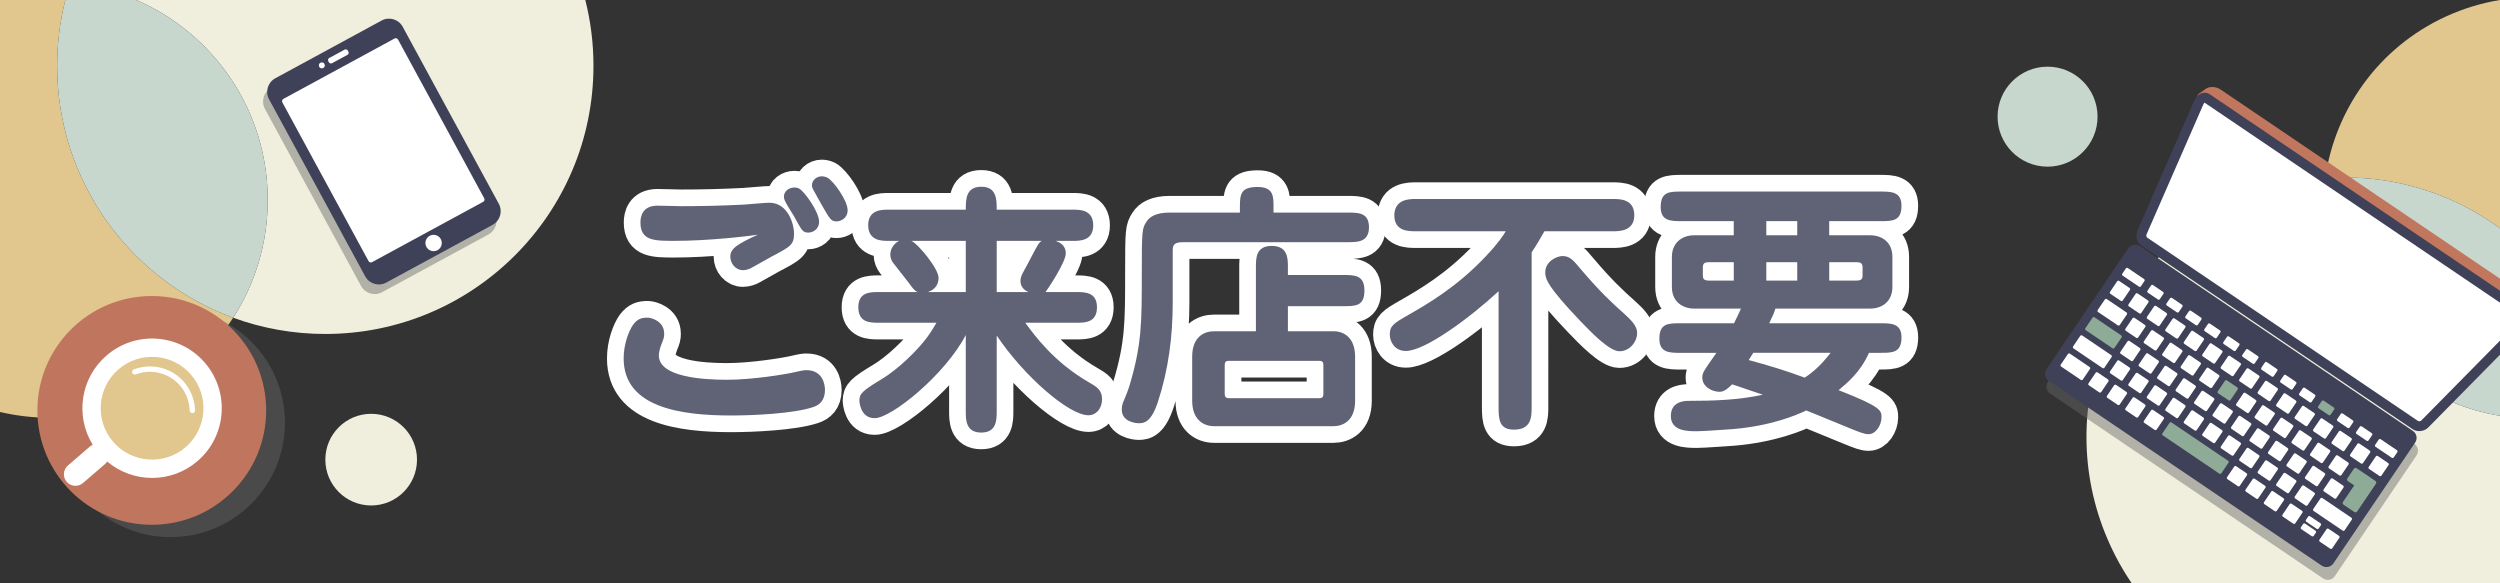 <?xml version="1.0" encoding="utf-8"?>
<!-- Generator: Adobe Illustrator 16.0.0, SVG Export Plug-In . SVG Version: 6.00 Build 0)  -->
<!DOCTYPE svg PUBLIC "-//W3C//DTD SVG 1.1//EN" "http://www.w3.org/Graphics/SVG/1.1/DTD/svg11.dtd">
<svg version="1.1" id="レイヤー_1" xmlns="http://www.w3.org/2000/svg" xmlns:xlink="http://www.w3.org/1999/xlink" x="0px"
	 y="0px" width="300px" height="70px" viewBox="0 0 300 70" enable-background="new 0 0 300 70" xml:space="preserve">
<rect x="0" y="0" width="300" height="70" fill="#333333" stroke="none"/>
<g>
	<path fill="#F0EEDC" d="M32.127,23.998c0,5.205-1.521,10.055-4.145,14.128c3.446,1.261,7.169,1.95,11.055,1.95
		c17.771,0,32.179-14.407,32.179-32.178c0-2.726-0.341-5.372-0.979-7.898H16.348C25.63,4.008,32.127,13.243,32.127,23.998z"/>
	<path fill="#E1C68E" d="M27.982,38.126C15.656,33.617,6.858,21.785,6.858,7.898C6.858,5.172,7.201,2.527,7.84,0H0v49.437
		c1.925,0.453,3.933,0.692,5.996,0.692C15.223,50.129,23.332,45.347,27.982,38.126z"/>
	<path fill="#C8D7CD" d="M27.982,38.126c2.623-4.074,4.145-8.923,4.145-14.128c0-10.755-6.497-19.99-15.779-23.998H7.84
		C7.201,2.527,6.858,5.172,6.858,7.898C6.858,21.785,15.656,33.617,27.982,38.126z"/>
</g>
<g>
	<path fill="#F0EEDC" d="M281.081,35.491c-2.1-4.575-2.718-9.452-2.056-14.091c-3.538,0.282-7.089,1.179-10.502,2.746
		c-15.621,7.168-22.473,25.643-15.303,41.263c0.877,1.915,1.927,3.696,3.119,5.337H300V49.894
		C291.977,48.585,284.728,43.436,281.081,35.491z"/>
	<path fill="#E1C68E" d="M279.025,21.4c7.516-0.599,14.979,1.575,20.975,5.997V0c-2.192,0.356-4.375,1.01-6.492,1.981
		C285.399,5.703,280.201,13.178,279.025,21.4z"/>
	<path fill="#C8D7CD" d="M279.025,21.4c-0.662,4.639-0.044,9.516,2.056,14.091c3.646,7.945,10.896,13.094,18.919,14.403V27.396
		C294.005,22.975,286.541,20.801,279.025,21.4z"/>
</g>
<g>
	<g>
		<path fill="none" stroke="#FFFFFF" stroke-width="4" stroke-linecap="round" stroke-linejoin="round" stroke-miterlimit="10" d="
			M79.701,40.038c0,0.416-0.031,0.544-0.319,1.248c-0.256,0.64-0.32,1.151-0.32,1.376c0,2.56,5.184,2.911,8.159,2.911
			c3.008,0,7.008-0.64,8.224-0.928c0.96-0.224,1.12-0.224,1.344-0.224c1.92,0,2.208,1.696,2.208,2.368
			c0,1.247-0.64,1.823-1.472,2.079c-2.304,0.769-7.199,0.992-9.76,0.992c-6.016,0-12.927-0.928-12.927-6.848
			c0-1.695,0.607-3.296,1.151-4.063c0.545-0.704,0.992-0.832,1.761-0.832C78.038,38.118,79.701,38.47,79.701,40.038z M80.949,28.903
			c-2.432,0-4.096,0-4.096-2.208c0-0.704,0.225-2.016,2.048-2.016c0.576,0,2.4,0.063,2.88,0.063c2.464,0,5.088-0.063,7.52-0.192
			c0.479-0.031,2.592-0.224,3.008-0.224c2.304,0,2.976,2.688,2.976,3.647c0,1.408-0.384,1.601-2.752,2.849
			c-0.384,0.224-2.048,1.151-2.399,1.344c-0.16,0.096-0.576,0.256-0.992,0.256c-0.864,0-1.504-0.8-1.504-1.632
			c0-0.992,0.928-1.536,3.296-2.624C89.652,28.359,85.013,28.903,80.949,28.903z M98.292,26.598c0,0.96-0.8,1.312-1.279,1.312
			c-0.673,0-0.769-0.192-1.761-2.016c-0.191-0.288-0.991-1.568-1.088-1.856c-0.031-0.096-0.096-0.256-0.096-0.416
			c0-0.735,0.672-1.12,1.248-1.12c0.128,0,0.352,0,0.576,0.129C96.5,22.918,98.292,25.415,98.292,26.598z M101.716,25.223
			c0,1.023-0.896,1.344-1.312,1.344c-0.672,0-0.8-0.225-1.856-2.08c-0.991-1.76-1.12-1.952-1.12-2.24
			c0-0.575,0.513-1.088,1.185-1.088c0.224,0,0.479,0.064,0.672,0.16C100.02,21.703,101.716,24.071,101.716,25.223z"/>
		<path fill="none" stroke="#FFFFFF" stroke-width="4" stroke-linecap="round" stroke-linejoin="round" stroke-miterlimit="10" d="
			M119.604,49.349c0,1.023,0,2.56-1.855,2.56c-1.856,0-1.856-1.536-1.856-2.56v-9.151c-2.432,4.703-8.896,9.983-10.943,9.983
			c-1.728,0-1.823-2.017-1.823-2.08c0-0.832,0.256-1.152,2.752-2.656c1.76-1.056,4.159-3.295,5.439-5.056
			c0.479-0.672,0.863-1.312,1.056-1.663h-6.976c-0.96,0-2.399,0-2.399-1.856c0-1.823,1.439-1.823,2.399-1.823h4.704
			c-0.353-0.16-0.544-0.416-1.057-1.12c-0.288-0.384-1.6-2.016-1.855-2.368c-0.192-0.256-0.353-0.576-0.353-0.992
			c0-0.703,0.416-1.344,1.057-1.663h-1.312c-0.768,0-2.399,0-2.399-1.889c0-1.855,1.632-1.855,2.399-1.855h9.312
			c0-1.216,0-2.752,1.856-2.752c1.855,0,1.855,1.536,1.855,2.752h9.184c0.8,0,2.399,0,2.399,1.888c0,1.856-1.632,1.856-2.399,1.856
			h-2.112c0.416,0.159,1.216,0.479,1.216,1.504c0,1.088-2.271,4.447-2.432,4.64h3.744c0.96,0,2.432,0,2.432,1.823
			c0,1.856-1.472,1.856-2.432,1.856h-6.176c1.12,1.535,3.456,4.735,7.615,7.135c0.992,0.576,1.6,0.929,1.6,2.048
			c0,1.088-0.672,1.92-1.632,1.92c-2.367,0-7.807-4.768-11.007-9.567V49.349z M115.893,28.903h-6.527
			c0.8,0.352,3.264,3.327,3.264,4.447c0,0.896-0.544,1.439-1.28,1.696h4.544V28.903z M123.412,35.046
			c-0.224-0.097-0.96-0.448-0.96-1.345c0-0.256,0.096-0.607,0.288-0.96c0.128-0.256,0.8-1.439,0.928-1.728
			c0.896-1.728,1.024-1.92,1.344-2.111h-5.407v6.144H123.412z"/>
		<path fill="none" stroke="#FFFFFF" stroke-width="4" stroke-linecap="round" stroke-linejoin="round" stroke-miterlimit="10" d="
			M148.789,25.51v-0.703c0-1.601,0.159-2.368,2.144-2.368c1.888,0,1.888,1.151,1.888,2.368v0.703h8.896c1.28,0,2.56,0,2.56,1.761
			c0,1.791-1.376,1.791-2.56,1.791h-19.774c-1.152,0-1.216,0.448-1.216,1.024v6.239c0,4.032-0.513,8.031-1.76,11.839
			c-0.801,2.496-1.664,2.624-2.305,2.624c-0.416,0-2.048-0.191-2.048-1.632c0-0.256,0.032-0.512,0.128-0.8
			c0.064-0.16,0.608-1.439,0.769-1.983c1.504-5.024,1.504-7.552,1.504-13.632c0-5.087,0.032-5.312,0.544-6.111
			c0.384-0.64,1.216-1.12,2.783-1.12H148.789z M161.172,32.999c1.376,0,2.56,0,2.56,1.855c0,1.888-1.056,1.888-2.56,1.888h-6.624
			v3.008h5.472c1.28,0,2.592,0.8,2.592,3.04v5.312c0,2.368-1.439,3.04-2.592,3.04h-14.335c-1.344,0-2.623-0.864-2.623-3.04V42.79
			c0-2.368,1.439-3.04,2.623-3.04h5.024v-7.68c0-1.088,0-2.56,1.888-2.56c1.951,0,1.951,1.504,1.951,2.56v0.929H161.172z
			 M147.477,43.301c-0.256,0-0.512,0.032-0.512,0.512v3.456c0,0.448,0.256,0.512,0.512,0.512h10.815
			c0.256,0,0.512-0.031,0.512-0.512v-3.456c0-0.479-0.256-0.512-0.512-0.512H147.477z"/>
		<path fill="none" stroke="#FFFFFF" stroke-width="4" stroke-linecap="round" stroke-linejoin="round" stroke-miterlimit="10" d="
			M183.797,48.869c0,1.088,0,2.688-2.112,2.688c-1.76,0-1.855-1.185-1.855-2.688V34.95c-3.393,3.136-8.8,7.168-11.136,7.168
			c-1.344,0-1.92-1.152-1.92-1.952c0-1.023,0.353-1.312,2.272-2.399c2.176-1.248,5.759-3.296,9.247-7.008
			c1.439-1.504,2.111-2.527,2.399-3.008h-10.814c-0.864,0-2.561,0-2.561-1.92c0.032-1.952,1.824-1.952,2.561-1.952h23.678
			c0.832,0,2.56,0,2.56,1.952c0,1.92-1.823,1.92-2.56,1.92h-8.224c-0.479,0.864-1.056,1.824-1.535,2.528V48.869z M194.323,42.15
			c-1.184,0-3.359-2.24-4.703-3.648c-3.936-4.127-4.191-5.056-4.191-5.791c0-1.44,1.504-1.984,2.048-1.984
			c0.896,0,1.279,0.448,2.239,1.601c2.176,2.56,3.648,3.967,5.248,5.375c0.992,0.896,1.376,1.44,1.472,2.016
			C196.596,40.742,195.731,42.15,194.323,42.15z"/>
		<path fill="none" stroke="#FFFFFF" stroke-width="4" stroke-linecap="round" stroke-linejoin="round" stroke-miterlimit="10" d="
			M225.62,38.79c1.312,0,2.56,0,2.56,1.696c0,1.855-1.088,1.855-2.56,1.855h-1.345c-1.023,2.336-2.688,3.68-3.647,4.479
			c5.151,2.017,5.151,2.433,5.151,3.264c0,0.96-0.703,2.017-1.535,2.017c-0.513,0-0.992-0.192-2.336-0.736
			c-0.8-0.32-4.416-1.824-5.151-2.111c-1.152,0.544-4.192,1.855-8.832,2.239c-0.544,0.032-3.487,0.256-4.319,0.256
			c-1.056,0-3.104,0-3.104-1.823c0-1.601,1.344-1.824,2.111-1.824c3.008,0,6.016-0.096,8.928-0.736
			c-0.288-0.096-3.616-1.216-3.68-1.247c-0.544,0.544-0.992,0.896-1.504,0.896c-0.96,0-2.08-0.64-2.08-1.696
			c0-0.575,0.16-0.8,1.696-2.976h-4.288c-1.312,0-2.56,0-2.56-1.695c0-1.856,1.056-1.856,2.56-1.856h6.399
			c0.544-1.12,0.608-1.248,0.832-1.76h-5.6c-1.408,0-2.688-0.832-2.688-2.592v-3.615c0-1.633,1.151-2.592,2.688-2.592h4.735v-1.696
			h-6.207c-1.344,0-2.56,0-2.56-1.696c0-1.855,1.056-1.855,2.56-1.855h23.774c1.312,0,2.56,0,2.56,1.696
			c0,1.855-1.056,1.855-2.56,1.855h-6.112v1.696h4.896c1.439,0,2.688,0.831,2.688,2.592v3.615c0,1.632-1.12,2.592-2.688,2.592
			h-11.359c-0.128,0.448-0.225,0.704-0.736,1.76H225.62z M208.053,31.462h-2.943c-0.512,0-0.769,0.096-0.769,0.64v0.928
			c0,0.416,0.097,0.641,0.769,0.641h2.943V31.462z M210.389,42.341c-0.128,0.225-0.448,0.704-0.544,0.864
			c2.336,0.64,4.191,1.184,6.72,2.111c0.448-0.288,1.696-1.119,3.104-2.976H210.389z M211.957,28.231h3.712v-1.696h-3.712V28.231z
			 M211.957,33.67h3.712v-2.208h-3.712V33.67z M219.508,33.67h3.232c0.672,0,0.768-0.225,0.768-0.641v-0.928
			c0-0.544-0.256-0.64-0.768-0.64h-3.232V33.67z"/>
	</g>
	<g>
		<path fill="#606275" d="M79.701,40.038c0,0.416-0.031,0.544-0.319,1.248c-0.256,0.64-0.32,1.151-0.32,1.376
			c0,2.56,5.184,2.911,8.159,2.911c3.008,0,7.008-0.64,8.224-0.928c0.96-0.224,1.12-0.224,1.344-0.224
			c1.92,0,2.208,1.696,2.208,2.368c0,1.247-0.64,1.823-1.472,2.079c-2.304,0.769-7.199,0.992-9.76,0.992
			c-6.016,0-12.927-0.928-12.927-6.848c0-1.695,0.607-3.296,1.151-4.063c0.545-0.704,0.992-0.832,1.761-0.832
			C78.038,38.118,79.701,38.47,79.701,40.038z M80.949,28.903c-2.432,0-4.096,0-4.096-2.208c0-0.704,0.225-2.016,2.048-2.016
			c0.576,0,2.4,0.063,2.88,0.063c2.464,0,5.088-0.063,7.52-0.192c0.479-0.031,2.592-0.224,3.008-0.224
			c2.304,0,2.976,2.688,2.976,3.647c0,1.408-0.384,1.601-2.752,2.849c-0.384,0.224-2.048,1.151-2.399,1.344
			c-0.16,0.096-0.576,0.256-0.992,0.256c-0.864,0-1.504-0.8-1.504-1.632c0-0.992,0.928-1.536,3.296-2.624
			C89.652,28.359,85.013,28.903,80.949,28.903z M98.292,26.598c0,0.96-0.8,1.312-1.279,1.312c-0.673,0-0.769-0.192-1.761-2.016
			c-0.191-0.288-0.991-1.568-1.088-1.856c-0.031-0.096-0.096-0.256-0.096-0.416c0-0.735,0.672-1.12,1.248-1.12
			c0.128,0,0.352,0,0.576,0.129C96.5,22.918,98.292,25.415,98.292,26.598z M101.716,25.223c0,1.023-0.896,1.344-1.312,1.344
			c-0.672,0-0.8-0.225-1.856-2.08c-0.991-1.76-1.12-1.952-1.12-2.24c0-0.575,0.513-1.088,1.185-1.088
			c0.224,0,0.479,0.064,0.672,0.16C100.02,21.703,101.716,24.071,101.716,25.223z"/>
		<path fill="#606275" d="M119.604,49.349c0,1.023,0,2.56-1.855,2.56c-1.856,0-1.856-1.536-1.856-2.56v-9.151
			c-2.432,4.703-8.896,9.983-10.943,9.983c-1.728,0-1.823-2.017-1.823-2.08c0-0.832,0.256-1.152,2.752-2.656
			c1.76-1.056,4.159-3.295,5.439-5.056c0.479-0.672,0.863-1.312,1.056-1.663h-6.976c-0.96,0-2.399,0-2.399-1.856
			c0-1.823,1.439-1.823,2.399-1.823h4.704c-0.353-0.16-0.544-0.416-1.057-1.12c-0.288-0.384-1.6-2.016-1.855-2.368
			c-0.192-0.256-0.353-0.576-0.353-0.992c0-0.703,0.416-1.344,1.057-1.663h-1.312c-0.768,0-2.399,0-2.399-1.889
			c0-1.855,1.632-1.855,2.399-1.855h9.312c0-1.216,0-2.752,1.856-2.752c1.855,0,1.855,1.536,1.855,2.752h9.184
			c0.8,0,2.399,0,2.399,1.888c0,1.856-1.632,1.856-2.399,1.856h-2.112c0.416,0.159,1.216,0.479,1.216,1.504
			c0,1.088-2.271,4.447-2.432,4.64h3.744c0.96,0,2.432,0,2.432,1.823c0,1.856-1.472,1.856-2.432,1.856h-6.176
			c1.12,1.535,3.456,4.735,7.615,7.135c0.992,0.576,1.6,0.929,1.6,2.048c0,1.088-0.672,1.92-1.632,1.92
			c-2.367,0-7.807-4.768-11.007-9.567V49.349z M115.893,28.903h-6.527c0.8,0.352,3.264,3.327,3.264,4.447
			c0,0.896-0.544,1.439-1.28,1.696h4.544V28.903z M123.412,35.046c-0.224-0.097-0.96-0.448-0.96-1.345
			c0-0.256,0.096-0.607,0.288-0.96c0.128-0.256,0.8-1.439,0.928-1.728c0.896-1.728,1.024-1.92,1.344-2.111h-5.407v6.144H123.412z"/>
		<path fill="#606275" d="M148.789,25.51v-0.703c0-1.601,0.159-2.368,2.144-2.368c1.888,0,1.888,1.151,1.888,2.368v0.703h8.896
			c1.28,0,2.56,0,2.56,1.761c0,1.791-1.376,1.791-2.56,1.791h-19.774c-1.152,0-1.216,0.448-1.216,1.024v6.239
			c0,4.032-0.513,8.031-1.76,11.839c-0.801,2.496-1.664,2.624-2.305,2.624c-0.416,0-2.048-0.191-2.048-1.632
			c0-0.256,0.032-0.512,0.128-0.8c0.064-0.16,0.608-1.439,0.769-1.983c1.504-5.024,1.504-7.552,1.504-13.632
			c0-5.087,0.032-5.312,0.544-6.111c0.384-0.64,1.216-1.12,2.783-1.12H148.789z M161.172,32.999c1.376,0,2.56,0,2.56,1.855
			c0,1.888-1.056,1.888-2.56,1.888h-6.624v3.008h5.472c1.28,0,2.592,0.8,2.592,3.04v5.312c0,2.368-1.439,3.04-2.592,3.04h-14.335
			c-1.344,0-2.623-0.864-2.623-3.04V42.79c0-2.368,1.439-3.04,2.623-3.04h5.024v-7.68c0-1.088,0-2.56,1.888-2.56
			c1.951,0,1.951,1.504,1.951,2.56v0.929H161.172z M147.477,43.301c-0.256,0-0.512,0.032-0.512,0.512v3.456
			c0,0.448,0.256,0.512,0.512,0.512h10.815c0.256,0,0.512-0.031,0.512-0.512v-3.456c0-0.479-0.256-0.512-0.512-0.512H147.477z"/>
		<path fill="#606275" d="M183.797,48.869c0,1.088,0,2.688-2.112,2.688c-1.76,0-1.855-1.185-1.855-2.688V34.95
			c-3.393,3.136-8.8,7.168-11.136,7.168c-1.344,0-1.92-1.152-1.92-1.952c0-1.023,0.353-1.312,2.272-2.399
			c2.176-1.248,5.759-3.296,9.247-7.008c1.439-1.504,2.111-2.527,2.399-3.008h-10.814c-0.864,0-2.561,0-2.561-1.92
			c0.032-1.952,1.824-1.952,2.561-1.952h23.678c0.832,0,2.56,0,2.56,1.952c0,1.92-1.823,1.92-2.56,1.92h-8.224
			c-0.479,0.864-1.056,1.824-1.535,2.528V48.869z M194.323,42.15c-1.184,0-3.359-2.24-4.703-3.648
			c-3.936-4.127-4.191-5.056-4.191-5.791c0-1.44,1.504-1.984,2.048-1.984c0.896,0,1.279,0.448,2.239,1.601
			c2.176,2.56,3.648,3.967,5.248,5.375c0.992,0.896,1.376,1.44,1.472,2.016C196.596,40.742,195.731,42.15,194.323,42.15z"/>
		<path fill="#606275" d="M225.62,38.79c1.312,0,2.56,0,2.56,1.696c0,1.855-1.088,1.855-2.56,1.855h-1.345
			c-1.023,2.336-2.688,3.68-3.647,4.479c5.151,2.017,5.151,2.433,5.151,3.264c0,0.96-0.703,2.017-1.535,2.017
			c-0.513,0-0.992-0.192-2.336-0.736c-0.8-0.32-4.416-1.824-5.151-2.111c-1.152,0.544-4.192,1.855-8.832,2.239
			c-0.544,0.032-3.487,0.256-4.319,0.256c-1.056,0-3.104,0-3.104-1.823c0-1.601,1.344-1.824,2.111-1.824
			c3.008,0,6.016-0.096,8.928-0.736c-0.288-0.096-3.616-1.216-3.68-1.247c-0.544,0.544-0.992,0.896-1.504,0.896
			c-0.96,0-2.08-0.64-2.08-1.696c0-0.575,0.16-0.8,1.696-2.976h-4.288c-1.312,0-2.56,0-2.56-1.695c0-1.856,1.056-1.856,2.56-1.856
			h6.399c0.544-1.12,0.608-1.248,0.832-1.76h-5.6c-1.408,0-2.688-0.832-2.688-2.592v-3.615c0-1.633,1.151-2.592,2.688-2.592h4.735
			v-1.696h-6.207c-1.344,0-2.56,0-2.56-1.696c0-1.855,1.056-1.855,2.56-1.855h23.774c1.312,0,2.56,0,2.56,1.696
			c0,1.855-1.056,1.855-2.56,1.855h-6.112v1.696h4.896c1.439,0,2.688,0.831,2.688,2.592v3.615c0,1.632-1.12,2.592-2.688,2.592
			h-11.359c-0.128,0.448-0.225,0.704-0.736,1.76H225.62z M208.053,31.462h-2.943c-0.512,0-0.769,0.096-0.769,0.64v0.928
			c0,0.416,0.097,0.641,0.769,0.641h2.943V31.462z M210.389,42.341c-0.128,0.225-0.448,0.704-0.544,0.864
			c2.336,0.64,4.191,1.184,6.72,2.111c0.448-0.288,1.696-1.119,3.104-2.976H210.389z M211.957,28.231h3.712v-1.696h-3.712V28.231z
			 M211.957,33.67h3.712v-2.208h-3.712V33.67z M219.508,33.67h3.232c0.672,0,0.768-0.225,0.768-0.641v-0.928
			c0-0.544-0.256-0.64-0.768-0.64h-3.232V33.67z"/>
	</g>
</g>
<g>
	<path opacity="0.45" fill="#666666" d="M58.616,28.133l-12.766,6.931c-0.898,0.489-2.034,0.152-2.522-0.747L31.79,13.067
		c-0.488-0.899-0.152-2.035,0.747-2.522l12.765-6.932c0.899-0.488,2.034-0.151,2.522,0.747l11.539,21.25
		C59.852,26.51,59.515,27.644,58.616,28.133z"/>
	<g>
		<path fill="#3F4158" d="M59.113,26.981l-12.765,6.931c-0.899,0.489-2.034,0.152-2.522-0.747l-11.539-21.25
			c-0.488-0.899-0.151-2.034,0.747-2.522L45.8,2.461c0.898-0.488,2.034-0.152,2.522,0.747l11.538,21.25
			C60.349,25.358,60.013,26.493,59.113,26.981z"/>
		<path fill="#FFFFFF" d="M44.226,31.334L33.883,12.287c-0.081-0.15-0.025-0.34,0.124-0.421l13.338-7.242
			c0.149-0.082,0.339-0.026,0.42,0.125l10.342,19.048c0.082,0.15,0.026,0.339-0.124,0.42l-13.337,7.241
			C44.495,31.54,44.307,31.484,44.226,31.334z"/>
		<g>
			<circle fill="#FFFFFF" cx="38.621" cy="7.845" r="0.355"/>
			<path fill="#FFFFFF" d="M41.696,6.58l-1.85,1.004c-0.135,0.073-0.305,0.022-0.378-0.112l-0.073-0.134
				c-0.073-0.135-0.022-0.305,0.112-0.378l1.85-1.004c0.135-0.073,0.305-0.023,0.378,0.112l0.073,0.134
				C41.881,6.337,41.831,6.506,41.696,6.58z"/>
		</g>
		<circle fill="#FFFFFF" cx="52.032" cy="29.16" r="0.982"/>
	</g>
</g>
<g>
	<g>
		<path opacity="0.45" fill="#666666" d="M278.774,69.414l-32.76-22.178c-0.458-0.31-0.58-0.938-0.27-1.396l9.815-14.5
			c0.311-0.458,0.938-0.579,1.396-0.269l32.761,22.178c0.458,0.31,0.579,0.939,0.27,1.396l-9.815,14.5
			C279.861,69.603,279.232,69.724,278.774,69.414z"/>
		<g>
			<path fill="#C1765E" d="M303.421,35.757L266.453,10.73c-0.523-0.353-1.31-0.389-1.757-0.075l-0.833,0.587
				c-0.235,0.165-0.205,0.448,0.066,0.633l39.366,26.649c0.271,0.184,0.546,0.106,0.612-0.173l0.234-0.992
				C304.269,36.828,303.942,36.111,303.421,35.757z"/>
			<path fill="#3F4158" d="M289.517,51.505L256.996,29.49c-0.551-0.373-0.777-1.186-0.503-1.815l6.829-15.627
				c0.366-0.838,1.198-1.175,1.845-0.738l38.194,25.857c0.646,0.438,0.643,1.335,0,1.987l-11.973,12.145
				C290.906,51.787,290.066,51.877,289.517,51.505z"/>
			<path fill="#3F4158" d="M278.608,67.876l-32.761-22.178c-0.458-0.31-0.58-0.938-0.268-1.396l9.814-14.5
				c0.311-0.458,0.939-0.579,1.396-0.269l32.761,22.179c0.459,0.31,0.579,0.938,0.269,1.396l-9.814,14.5
				C279.695,68.065,279.066,68.187,278.608,67.876z"/>
			<g>
				<g>
					<path fill="#FFFFFF" d="M256.675,34.398l-1.952-1.322c-0.076-0.051-0.097-0.156-0.045-0.233l0.428-0.633
						c0.053-0.076,0.157-0.097,0.233-0.044l1.952,1.321c0.076,0.052,0.097,0.156,0.045,0.233l-0.429,0.633
						C256.856,34.43,256.752,34.45,256.675,34.398z"/>
					<path fill="#FFFFFF" d="M287.016,54.938l-1.953-1.322c-0.076-0.052-0.097-0.156-0.045-0.233l0.428-0.633
						c0.052-0.077,0.158-0.097,0.233-0.045l1.952,1.321c0.077,0.052,0.097,0.157,0.045,0.233l-0.428,0.632
						C287.196,54.969,287.092,54.989,287.016,54.938z"/>
					<path fill="#FFFFFF" d="M258.951,35.939l-1.209-0.819c-0.076-0.052-0.096-0.156-0.045-0.233l0.429-0.633
						c0.052-0.076,0.157-0.097,0.233-0.044l1.209,0.818c0.076,0.052,0.097,0.156,0.045,0.233l-0.43,0.633
						C259.133,35.971,259.028,35.991,258.951,35.939z"/>
					<path fill="#FFFFFF" d="M261.229,37.481l-1.209-0.819c-0.076-0.052-0.096-0.156-0.045-0.233l0.429-0.633
						c0.051-0.076,0.156-0.096,0.232-0.044l1.209,0.818c0.076,0.052,0.097,0.156,0.045,0.233l-0.429,0.633
						C261.409,37.512,261.305,37.532,261.229,37.481z"/>
					<path fill="#FFFFFF" d="M263.505,39.022l-1.209-0.819c-0.076-0.052-0.097-0.157-0.045-0.233l0.429-0.633
						c0.052-0.076,0.156-0.097,0.232-0.044l1.209,0.818c0.076,0.052,0.097,0.157,0.045,0.233l-0.428,0.633
						C263.687,39.053,263.582,39.073,263.505,39.022z"/>
					<path fill="#FFFFFF" d="M265.781,40.563l-1.209-0.819c-0.076-0.052-0.096-0.156-0.045-0.233l0.429-0.633
						c0.052-0.076,0.157-0.096,0.233-0.044l1.209,0.818c0.076,0.052,0.096,0.157,0.045,0.233l-0.429,0.633
						C265.963,40.595,265.858,40.615,265.781,40.563z"/>
					<path fill="#FFFFFF" d="M268.059,42.104l-1.209-0.818c-0.076-0.052-0.098-0.156-0.045-0.233l0.429-0.634
						c0.052-0.076,0.156-0.096,0.232-0.044l1.209,0.818c0.076,0.051,0.097,0.157,0.045,0.233l-0.429,0.633
						C268.239,42.136,268.135,42.156,268.059,42.104z"/>
					<path fill="#FFFFFF" d="M270.335,43.646l-1.209-0.818c-0.076-0.052-0.097-0.157-0.045-0.233l0.429-0.633
						c0.052-0.076,0.156-0.096,0.232-0.044l1.209,0.818c0.076,0.052,0.097,0.156,0.045,0.233l-0.429,0.633
						C270.517,43.677,270.412,43.697,270.335,43.646z"/>
					<path fill="#FFFFFF" d="M272.611,45.187l-1.209-0.818c-0.076-0.052-0.096-0.157-0.045-0.233l0.429-0.633
						c0.052-0.076,0.157-0.097,0.233-0.045l1.209,0.819c0.076,0.051,0.096,0.156,0.044,0.232l-0.429,0.633
						C272.793,45.218,272.688,45.238,272.611,45.187z"/>
					<path fill="#FFFFFF" d="M274.889,46.728l-1.21-0.818c-0.075-0.052-0.097-0.157-0.044-0.233l0.428-0.633
						c0.052-0.076,0.157-0.096,0.233-0.044l1.209,0.818c0.076,0.051,0.097,0.156,0.045,0.232l-0.429,0.633
						C275.068,46.76,274.964,46.78,274.889,46.728z"/>
					<path fill="#FFFFFF" d="M277.165,48.269l-1.209-0.818c-0.076-0.052-0.097-0.156-0.045-0.233l0.429-0.633
						c0.052-0.076,0.156-0.096,0.232-0.045l1.209,0.818c0.076,0.052,0.096,0.157,0.045,0.233l-0.429,0.633
						C277.347,48.301,277.242,48.321,277.165,48.269z"/>
					<path fill="#8DAB96" d="M279.441,49.811l-1.209-0.818c-0.076-0.052-0.097-0.157-0.045-0.233l0.429-0.632
						c0.051-0.077,0.156-0.097,0.233-0.045l1.209,0.818c0.075,0.052,0.096,0.157,0.044,0.233l-0.429,0.633
						C279.622,49.842,279.519,49.862,279.441,49.811z"/>
					<path fill="#FFFFFF" d="M281.718,51.352l-1.209-0.819c-0.075-0.052-0.097-0.157-0.044-0.233l0.428-0.632
						c0.052-0.077,0.157-0.097,0.233-0.045l1.209,0.818c0.076,0.052,0.097,0.156,0.045,0.233l-0.429,0.633
						C281.898,51.383,281.794,51.403,281.718,51.352z"/>
					<path fill="#FFFFFF" d="M283.995,52.893l-1.209-0.819c-0.076-0.051-0.097-0.156-0.045-0.233l0.429-0.633
						c0.051-0.076,0.155-0.096,0.232-0.045l1.209,0.819c0.076,0.051,0.097,0.156,0.045,0.233l-0.429,0.632
						C284.177,52.924,284.072,52.944,283.995,52.893z"/>
				</g>
				<g>
					<path fill="#FFFFFF" d="M256.347,40.54l-1.253-0.848c-0.076-0.052-0.096-0.156-0.044-0.232l0.86-1.271
						c0.051-0.076,0.156-0.097,0.232-0.044l1.252,0.848c0.076,0.052,0.097,0.156,0.045,0.233l-0.86,1.271
						C256.527,40.571,256.422,40.591,256.347,40.54z"/>
					<path fill="#FFFFFF" d="M258.564,42.041l-1.254-0.848c-0.075-0.051-0.096-0.157-0.044-0.233l0.86-1.271
						c0.051-0.076,0.156-0.097,0.232-0.045l1.252,0.848c0.076,0.052,0.098,0.157,0.045,0.233l-0.859,1.271
						C258.744,42.072,258.64,42.092,258.564,42.041z"/>
					<path fill="#FFFFFF" d="M260.78,43.542l-1.252-0.848c-0.077-0.052-0.097-0.157-0.045-0.233l0.86-1.271
						c0.052-0.076,0.156-0.096,0.232-0.045l1.253,0.848c0.076,0.052,0.097,0.157,0.045,0.233l-0.86,1.271
						C260.961,43.573,260.857,43.593,260.78,43.542z"/>
					<path fill="#FFFFFF" d="M262.997,45.042l-1.252-0.848c-0.076-0.051-0.097-0.156-0.044-0.232l0.859-1.271
						c0.052-0.076,0.156-0.097,0.232-0.045l1.253,0.848c0.076,0.051,0.097,0.157,0.045,0.233l-0.86,1.271
						C263.179,45.074,263.074,45.094,262.997,45.042z"/>
					<path fill="#FFFFFF" d="M265.215,46.543l-1.253-0.848c-0.076-0.052-0.096-0.157-0.045-0.233l0.861-1.271
						c0.052-0.077,0.156-0.097,0.232-0.045l1.252,0.848c0.077,0.052,0.098,0.156,0.046,0.232l-0.861,1.271
						C265.396,46.575,265.291,46.595,265.215,46.543z"/>
					<path fill="#8DAB96" d="M267.433,48.044l-1.253-0.848c-0.076-0.051-0.097-0.156-0.045-0.233l0.86-1.271
						c0.052-0.077,0.156-0.097,0.232-0.045l1.252,0.848c0.077,0.052,0.098,0.157,0.046,0.233L267.665,48
						C267.613,48.076,267.509,48.096,267.433,48.044z"/>
					<path fill="#FFFFFF" d="M269.649,49.545l-1.253-0.848c-0.076-0.052-0.097-0.157-0.045-0.233l0.861-1.271
						c0.052-0.077,0.156-0.097,0.232-0.045l1.253,0.848c0.076,0.051,0.096,0.156,0.044,0.232l-0.86,1.271
						C269.83,49.577,269.726,49.597,269.649,49.545z"/>
					<path fill="#FFFFFF" d="M271.867,51.046l-1.253-0.848c-0.076-0.052-0.097-0.156-0.045-0.233l0.86-1.271
						c0.052-0.076,0.156-0.097,0.232-0.044l1.253,0.848c0.076,0.052,0.096,0.156,0.045,0.233l-0.861,1.271
						C272.048,51.078,271.943,51.098,271.867,51.046z"/>
					<path fill="#FFFFFF" d="M274.084,52.547l-1.253-0.848c-0.076-0.051-0.097-0.157-0.045-0.232l0.86-1.271
						c0.052-0.077,0.156-0.097,0.232-0.045l1.253,0.848c0.077,0.052,0.098,0.157,0.044,0.233l-0.859,1.271
						C274.265,52.579,274.16,52.599,274.084,52.547z"/>
					<path fill="#FFFFFF" d="M276.301,54.048l-1.254-0.848c-0.075-0.052-0.096-0.156-0.043-0.233l0.859-1.271
						c0.053-0.076,0.157-0.096,0.232-0.044l1.254,0.848c0.076,0.052,0.096,0.156,0.044,0.233l-0.86,1.271
						C276.482,54.08,276.377,54.1,276.301,54.048z"/>
					<path fill="#FFFFFF" d="M278.518,55.549l-1.253-0.848c-0.075-0.052-0.097-0.157-0.044-0.233l0.86-1.271
						c0.051-0.076,0.157-0.096,0.231-0.045L279.566,54c0.075,0.051,0.096,0.157,0.045,0.232l-0.86,1.271
						C278.699,55.581,278.594,55.601,278.518,55.549z"/>
					<path fill="#FFFFFF" d="M280.734,57.05l-1.252-0.848c-0.076-0.052-0.097-0.156-0.045-0.233l0.86-1.271
						c0.052-0.076,0.157-0.096,0.232-0.044l1.252,0.848c0.077,0.052,0.097,0.156,0.046,0.233l-0.861,1.271
						C280.915,57.082,280.812,57.102,280.734,57.05z"/>
				</g>
				<g>
					<path fill="#FFFFFF" d="M255.739,43.311l-1.252-0.848c-0.077-0.052-0.097-0.157-0.044-0.233l0.859-1.271
						c0.052-0.076,0.156-0.096,0.232-0.044l1.253,0.848c0.076,0.051,0.097,0.156,0.045,0.233l-0.86,1.271
						C255.921,43.343,255.815,43.363,255.739,43.311z"/>
					<path fill="#FFFFFF" d="M257.957,44.812l-1.252-0.848c-0.077-0.051-0.097-0.157-0.046-0.232l0.86-1.271
						c0.052-0.077,0.156-0.096,0.232-0.044l1.253,0.848c0.076,0.051,0.097,0.156,0.045,0.233l-0.86,1.271
						C258.139,44.843,258.033,44.863,257.957,44.812z"/>
					<path fill="#FFFFFF" d="M260.174,46.313l-1.252-0.848c-0.077-0.052-0.097-0.157-0.046-0.233l0.861-1.271
						c0.052-0.076,0.156-0.097,0.232-0.045l1.253,0.848c0.076,0.052,0.096,0.156,0.045,0.233l-0.861,1.271
						C260.354,46.344,260.251,46.365,260.174,46.313z"/>
					<path fill="#FFFFFF" d="M262.392,47.814l-1.253-0.848c-0.076-0.052-0.097-0.156-0.045-0.233l0.86-1.271
						c0.052-0.076,0.156-0.096,0.232-0.044l1.253,0.847c0.076,0.052,0.097,0.157,0.045,0.233l-0.86,1.271
						C262.572,47.845,262.468,47.865,262.392,47.814z"/>
					<path fill="#FFFFFF" d="M264.608,49.314l-1.252-0.847c-0.077-0.052-0.097-0.157-0.046-0.233l0.861-1.271
						c0.052-0.076,0.156-0.097,0.232-0.045l1.253,0.848c0.076,0.052,0.097,0.157,0.045,0.233l-0.861,1.271
						C264.789,49.347,264.685,49.367,264.608,49.314z"/>
					<path fill="#FFFFFF" d="M266.826,50.815l-1.253-0.848c-0.076-0.051-0.097-0.156-0.045-0.232l0.86-1.271
						c0.052-0.076,0.156-0.097,0.232-0.044l1.253,0.847c0.076,0.052,0.097,0.157,0.044,0.233l-0.859,1.271
						C267.007,50.847,266.902,50.867,266.826,50.815z"/>
					<path fill="#FFFFFF" d="M269.043,52.317l-1.252-0.848c-0.077-0.051-0.098-0.156-0.046-0.233l0.86-1.271
						c0.051-0.077,0.157-0.097,0.233-0.045l1.252,0.848c0.077,0.052,0.097,0.157,0.045,0.232l-0.86,1.271
						C269.224,52.348,269.119,52.368,269.043,52.317z"/>
					<path fill="#FFFFFF" d="M271.26,53.817l-1.252-0.848c-0.077-0.052-0.098-0.156-0.045-0.233l0.859-1.271
						c0.053-0.077,0.157-0.097,0.232-0.045l1.254,0.848c0.075,0.052,0.096,0.156,0.044,0.233l-0.859,1.271
						C271.441,53.849,271.336,53.869,271.26,53.817z"/>
					<path fill="#FFFFFF" d="M273.477,55.318l-1.252-0.848c-0.076-0.051-0.097-0.157-0.045-0.232l0.86-1.271
						c0.051-0.076,0.155-0.097,0.232-0.045l1.252,0.848c0.077,0.051,0.097,0.156,0.045,0.233l-0.86,1.271
						C273.658,55.35,273.553,55.37,273.477,55.318z"/>
					<path fill="#FFFFFF" d="M275.694,56.819l-1.253-0.848c-0.077-0.052-0.097-0.157-0.045-0.233l0.86-1.271
						c0.052-0.077,0.156-0.097,0.232-0.045l1.253,0.848c0.076,0.052,0.097,0.156,0.045,0.233l-0.861,1.271
						C275.875,56.851,275.771,56.871,275.694,56.819z"/>
					<path fill="#FFFFFF" d="M277.911,58.32l-1.252-0.848c-0.077-0.051-0.098-0.156-0.046-0.232l0.86-1.271
						c0.052-0.077,0.156-0.097,0.233-0.044l1.253,0.848c0.075,0.052,0.096,0.156,0.044,0.232l-0.86,1.271
						C278.092,58.352,277.987,58.372,277.911,58.32z"/>
					<path fill="#FFFFFF" d="M280.128,59.821l-1.252-0.847c-0.077-0.052-0.097-0.157-0.045-0.233l0.86-1.271
						c0.052-0.076,0.156-0.096,0.232-0.045l1.253,0.848c0.076,0.052,0.097,0.156,0.045,0.232l-0.861,1.271
						C280.309,59.853,280.204,59.873,280.128,59.821z"/>
				</g>
				<g>
					<path fill="#FFFFFF" d="M254.501,45.654l-1.253-0.848c-0.076-0.052-0.097-0.156-0.045-0.233l0.861-1.271
						c0.052-0.077,0.156-0.097,0.231-0.045l1.253,0.848c0.076,0.052,0.097,0.156,0.046,0.232l-0.861,1.271
						C254.682,45.686,254.577,45.706,254.501,45.654z"/>
					<path fill="#FFFFFF" d="M256.718,47.155l-1.253-0.848c-0.076-0.052-0.096-0.156-0.044-0.233l0.86-1.271
						c0.052-0.076,0.156-0.096,0.232-0.044l1.252,0.848c0.077,0.052,0.098,0.157,0.046,0.233l-0.86,1.271
						C256.899,47.187,256.794,47.207,256.718,47.155z"/>
					<path fill="#FFFFFF" d="M258.936,48.656l-1.253-0.848c-0.076-0.051-0.097-0.156-0.045-0.233l0.86-1.271
						c0.052-0.077,0.156-0.097,0.232-0.045l1.253,0.848c0.076,0.051,0.096,0.156,0.045,0.232l-0.86,1.271
						C259.116,48.688,259.012,48.708,258.936,48.656z"/>
					<path fill="#FFFFFF" d="M261.152,50.157l-1.253-0.848c-0.076-0.052-0.096-0.156-0.045-0.233l0.86-1.271
						c0.052-0.076,0.157-0.096,0.233-0.044l1.252,0.848c0.077,0.052,0.097,0.156,0.046,0.233l-0.861,1.271
						C261.333,50.188,261.229,50.208,261.152,50.157z"/>
					<path fill="#FFFFFF" d="M263.369,51.658l-1.252-0.848c-0.076-0.052-0.098-0.157-0.045-0.232l0.859-1.271
						c0.053-0.076,0.157-0.096,0.233-0.045l1.253,0.848c0.076,0.051,0.096,0.157,0.045,0.233l-0.86,1.271
						C263.551,51.689,263.445,51.71,263.369,51.658z"/>
					<path fill="#FFFFFF" d="M265.586,53.159l-1.252-0.848c-0.076-0.052-0.098-0.156-0.045-0.233l0.86-1.271
						c0.052-0.076,0.156-0.096,0.233-0.044l1.252,0.848c0.076,0.051,0.096,0.156,0.045,0.232l-0.86,1.271
						C265.768,53.19,265.662,53.21,265.586,53.159z"/>
					<path fill="#FFFFFF" d="M267.804,54.66l-1.254-0.848c-0.075-0.052-0.096-0.157-0.044-0.232l0.86-1.271
						c0.052-0.077,0.157-0.097,0.232-0.044l1.253,0.848c0.076,0.051,0.097,0.157,0.045,0.233l-0.859,1.271
						C267.984,54.691,267.88,54.712,267.804,54.66z"/>
					<path fill="#FFFFFF" d="M270.021,56.16l-1.253-0.847c-0.076-0.052-0.097-0.157-0.045-0.233l0.861-1.271
						c0.052-0.076,0.156-0.096,0.232-0.045l1.252,0.848c0.076,0.052,0.097,0.156,0.046,0.233l-0.86,1.271
						C270.201,56.192,270.097,56.212,270.021,56.16z"/>
					<path fill="#FFFFFF" d="M272.237,57.662l-1.252-0.849c-0.076-0.051-0.097-0.156-0.045-0.232l0.86-1.271
						c0.052-0.076,0.156-0.096,0.232-0.044l1.253,0.848c0.076,0.052,0.097,0.157,0.045,0.233l-0.86,1.271
						C272.418,57.693,272.314,57.713,272.237,57.662z"/>
					<path fill="#FFFFFF" d="M274.455,59.163l-1.253-0.848c-0.076-0.051-0.097-0.156-0.045-0.233l0.861-1.271
						c0.051-0.076,0.156-0.096,0.232-0.045l1.252,0.848c0.077,0.051,0.097,0.157,0.045,0.232l-0.86,1.271
						C274.636,59.194,274.531,59.214,274.455,59.163z"/>
					<path fill="#FFFFFF" d="M276.672,60.664l-1.253-0.848c-0.076-0.051-0.096-0.156-0.044-0.233l0.86-1.271
						c0.051-0.076,0.156-0.096,0.232-0.044l1.252,0.848c0.077,0.052,0.097,0.157,0.046,0.233l-0.861,1.27
						C276.854,60.695,276.748,60.715,276.672,60.664z"/>
				</g>
				<path fill="#FFFFFF" d="M251.915,47.086l-1.252-0.848c-0.077-0.052-0.097-0.156-0.045-0.233l0.86-1.271
					c0.051-0.076,0.156-0.096,0.233-0.044l1.252,0.848c0.075,0.052,0.096,0.156,0.044,0.233l-0.859,1.271
					C252.097,47.117,251.992,47.137,251.915,47.086z"/>
				<path fill="#FFFFFF" d="M254.136,39.043l-2.367-1.603c-0.077-0.052-0.097-0.157-0.046-0.232l0.861-1.271
					c0.051-0.077,0.156-0.097,0.232-0.045l2.367,1.603c0.077,0.052,0.097,0.157,0.045,0.232l-0.86,1.271
					C254.317,39.075,254.212,39.095,254.136,39.043z"/>
				<path fill="#FFFFFF" d="M249.704,45.589l-2.368-1.603c-0.076-0.051-0.096-0.157-0.045-0.233l0.861-1.271
					c0.052-0.077,0.156-0.097,0.232-0.045l2.367,1.603c0.077,0.052,0.097,0.157,0.046,0.233l-0.861,1.271
					C249.886,45.621,249.78,45.641,249.704,45.589z"/>
				<path fill="#8DAB96" d="M253.502,41.796l-3.211-2.174c-0.076-0.051-0.097-0.156-0.045-0.232l0.861-1.271
					c0.051-0.076,0.156-0.097,0.231-0.044l3.212,2.174c0.077,0.052,0.097,0.156,0.045,0.233l-0.859,1.271
					C253.684,41.828,253.579,41.848,253.502,41.796z"/>
				<path fill="#FFFFFF" d="M252.3,44.165l-3.486-2.36c-0.075-0.052-0.097-0.156-0.044-0.232l0.859-1.271
					c0.053-0.076,0.156-0.096,0.233-0.045l3.486,2.359c0.076,0.052,0.097,0.157,0.044,0.233l-0.86,1.271
					C252.481,44.195,252.377,44.215,252.3,44.165z"/>
				<path fill="#FFFFFF" d="M281.122,63.676l-3.485-2.36c-0.076-0.052-0.097-0.156-0.045-0.232l0.859-1.271
					c0.053-0.077,0.157-0.096,0.233-0.045l3.486,2.36c0.076,0.052,0.096,0.157,0.044,0.233l-0.86,1.271
					C281.303,63.708,281.198,63.728,281.122,63.676z"/>
				<path fill="#8DAB96" d="M284.591,58.817l0.524-0.774c0.072-0.107,0.046-0.255-0.061-0.327l-2.259-1.529
					c-0.106-0.072-0.253-0.043-0.326,0.065l-0.784,1.157c-0.072,0.108-0.045,0.255,0.062,0.327l0.757,0.512l-1.345,1.986
					c-0.073,0.108-0.045,0.255,0.062,0.327l1.308,0.886c0.105,0.072,0.253,0.042,0.325-0.065L284.591,58.817L284.591,58.817z"/>
				<path fill="#FFFFFF" d="M254.133,48.586l-1.254-0.848c-0.075-0.051-0.096-0.157-0.044-0.233l0.859-1.271
					c0.052-0.076,0.157-0.096,0.233-0.045l1.252,0.848c0.077,0.052,0.098,0.157,0.045,0.232l-0.859,1.271
					C254.312,48.619,254.208,48.639,254.133,48.586z"/>
				<path fill="#FFFFFF" d="M256.349,50.087l-1.252-0.848c-0.077-0.052-0.097-0.156-0.044-0.233l0.859-1.271
					c0.052-0.076,0.156-0.097,0.232-0.044l1.252,0.848c0.077,0.052,0.098,0.156,0.045,0.233l-0.859,1.271
					C256.531,50.119,256.426,50.139,256.349,50.087z"/>
				<path fill="#FFFFFF" d="M258.566,51.589l-1.253-0.848c-0.076-0.052-0.097-0.157-0.044-0.233l0.86-1.271
					c0.051-0.076,0.155-0.097,0.232-0.045l1.252,0.848c0.076,0.052,0.097,0.157,0.045,0.233l-0.86,1.271
					C258.747,51.62,258.643,51.64,258.566,51.589z"/>
				<path fill="#8DAB96" d="M266.326,56.842l-6.795-4.6c-0.077-0.052-0.097-0.157-0.045-0.233l0.86-1.271
					c0.052-0.077,0.156-0.096,0.232-0.044l6.795,4.6c0.076,0.052,0.097,0.157,0.045,0.233l-0.86,1.271
					C266.507,56.873,266.402,56.893,266.326,56.842z"/>
				<path fill="#FFFFFF" d="M268.543,58.343l-1.252-0.848c-0.077-0.052-0.097-0.157-0.045-0.233l0.86-1.271
					c0.052-0.077,0.156-0.097,0.232-0.045l1.253,0.848c0.076,0.052,0.096,0.156,0.045,0.232l-0.861,1.271
					C268.724,58.375,268.619,58.394,268.543,58.343z"/>
				<path fill="#FFFFFF" d="M270.761,59.844l-1.253-0.848c-0.076-0.052-0.097-0.157-0.045-0.233l0.861-1.271
					c0.051-0.076,0.155-0.097,0.232-0.045l1.252,0.848c0.076,0.052,0.097,0.156,0.045,0.233l-0.86,1.271
					C270.941,59.875,270.837,59.896,270.761,59.844z"/>
				<path fill="#FFFFFF" d="M272.978,61.345l-1.252-0.848c-0.077-0.051-0.098-0.156-0.046-0.232l0.861-1.271
					c0.052-0.076,0.156-0.096,0.232-0.044l1.253,0.848c0.076,0.051,0.097,0.156,0.045,0.232L273.21,61.3
					C273.158,61.376,273.054,61.396,272.978,61.345z"/>
				<path fill="#FFFFFF" d="M275.195,62.846l-1.254-0.848c-0.075-0.052-0.096-0.157-0.044-0.233l0.86-1.271
					c0.052-0.077,0.156-0.097,0.232-0.045l1.253,0.848c0.076,0.052,0.097,0.156,0.045,0.233l-0.86,1.271
					C275.376,62.877,275.271,62.897,275.195,62.846z"/>
				<path fill="#FFFFFF" d="M278.011,63.462l-1.253-0.848c-0.076-0.052-0.097-0.157-0.045-0.232l0.262-0.388
					c0.053-0.076,0.157-0.096,0.233-0.044l1.253,0.848c0.075,0.052,0.097,0.156,0.045,0.233l-0.263,0.387
					C278.191,63.494,278.087,63.514,278.011,63.462z"/>
				<path fill="#FFFFFF" d="M277.412,64.346l-1.253-0.848c-0.076-0.051-0.097-0.156-0.045-0.232l0.263-0.387
					c0.051-0.076,0.156-0.096,0.232-0.044l1.253,0.848c0.075,0.052,0.097,0.157,0.044,0.233l-0.262,0.387
					C277.593,64.378,277.488,64.398,277.412,64.346z"/>
				<path fill="#FFFFFF" d="M279.629,65.848L278.377,65c-0.076-0.051-0.097-0.157-0.045-0.233l0.859-1.271
					c0.053-0.076,0.157-0.096,0.233-0.045l1.253,0.848c0.076,0.052,0.097,0.157,0.045,0.233l-0.86,1.271
					C279.811,65.879,279.705,65.899,279.629,65.848z"/>
				<g>
					<path fill="#FFFFFF" d="M254.498,36.106l-1.253-0.848c-0.075-0.052-0.097-0.156-0.044-0.232l0.859-1.271
						c0.052-0.077,0.156-0.097,0.232-0.045l1.253,0.848c0.076,0.051,0.097,0.156,0.045,0.232l-0.86,1.271
						C254.679,36.138,254.574,36.158,254.498,36.106z"/>
					<path fill="#FFFFFF" d="M256.715,37.607l-1.252-0.848c-0.077-0.052-0.097-0.156-0.045-0.233l0.86-1.271
						c0.052-0.076,0.156-0.096,0.232-0.044l1.253,0.848c0.076,0.052,0.096,0.156,0.045,0.233l-0.861,1.271
						C256.896,37.639,256.791,37.659,256.715,37.607z"/>
					<path fill="#FFFFFF" d="M258.932,39.108l-1.252-0.847c-0.077-0.052-0.097-0.157-0.045-0.233l0.86-1.271
						c0.052-0.077,0.156-0.097,0.232-0.045l1.253,0.848c0.076,0.052,0.097,0.157,0.045,0.232l-0.86,1.271
						C259.113,39.14,259.009,39.16,258.932,39.108z"/>
					<path fill="#FFFFFF" d="M261.149,40.609l-1.252-0.848c-0.077-0.052-0.098-0.156-0.046-0.232l0.861-1.271
						c0.052-0.076,0.156-0.097,0.232-0.044l1.252,0.847c0.077,0.052,0.097,0.157,0.045,0.233l-0.86,1.271
						C261.33,40.64,261.227,40.66,261.149,40.609z"/>
					<path fill="#FFFFFF" d="M263.367,42.11l-1.253-0.848c-0.076-0.051-0.097-0.157-0.045-0.233l0.86-1.271
						c0.052-0.076,0.156-0.097,0.232-0.045l1.253,0.848c0.076,0.052,0.097,0.156,0.045,0.232l-0.861,1.271
						C263.548,42.142,263.442,42.162,263.367,42.11z"/>
					<path fill="#FFFFFF" d="M265.584,43.61l-1.253-0.847c-0.076-0.052-0.096-0.156-0.045-0.233l0.86-1.271
						c0.053-0.076,0.157-0.096,0.233-0.045l1.253,0.848c0.075,0.052,0.096,0.156,0.044,0.233l-0.86,1.271
						C265.766,43.642,265.66,43.663,265.584,43.61z"/>
					<path fill="#FFFFFF" d="M267.801,45.112l-1.252-0.848c-0.076-0.052-0.098-0.157-0.046-0.233l0.86-1.271
						c0.053-0.076,0.157-0.097,0.233-0.045l1.253,0.848c0.076,0.051,0.096,0.156,0.045,0.232l-0.861,1.271
						C267.981,45.143,267.877,45.164,267.801,45.112z"/>
					<path fill="#FFFFFF" d="M270.018,46.612l-1.252-0.847c-0.076-0.052-0.096-0.157-0.045-0.233l0.859-1.271
						c0.053-0.077,0.157-0.096,0.232-0.045l1.254,0.848c0.076,0.052,0.096,0.156,0.044,0.233l-0.859,1.271
						C270.199,46.644,270.094,46.665,270.018,46.612z"/>
					<path fill="#FFFFFF" d="M272.234,48.114l-1.252-0.848c-0.076-0.051-0.097-0.156-0.045-0.232l0.86-1.271
						c0.052-0.076,0.157-0.096,0.232-0.044l1.253,0.848c0.076,0.052,0.097,0.157,0.045,0.233l-0.86,1.271
						C272.416,48.145,272.311,48.166,272.234,48.114z"/>
					<path fill="#FFFFFF" d="M274.452,49.614l-1.253-0.847c-0.076-0.052-0.096-0.157-0.044-0.233l0.859-1.271
						c0.052-0.077,0.157-0.096,0.232-0.045l1.253,0.848c0.076,0.051,0.097,0.156,0.045,0.232l-0.859,1.271
						C274.633,49.646,274.528,49.667,274.452,49.614z"/>
					<path fill="#FFFFFF" d="M276.669,51.116l-1.252-0.848c-0.077-0.051-0.098-0.156-0.046-0.232l0.861-1.271
						c0.051-0.076,0.156-0.097,0.232-0.044l1.253,0.848c0.076,0.052,0.096,0.157,0.044,0.233l-0.86,1.271
						C276.85,51.147,276.746,51.167,276.669,51.116z"/>
					<path fill="#FFFFFF" d="M278.887,52.617l-1.253-0.848c-0.076-0.051-0.096-0.157-0.045-0.233l0.86-1.271
						c0.052-0.077,0.156-0.097,0.232-0.045l1.253,0.848c0.076,0.052,0.097,0.157,0.045,0.233l-0.861,1.271
						C279.067,52.648,278.962,52.668,278.887,52.617z"/>
					<path fill="#FFFFFF" d="M281.104,54.118l-1.252-0.848c-0.077-0.052-0.097-0.157-0.046-0.233l0.86-1.271
						c0.053-0.076,0.157-0.096,0.233-0.044l1.253,0.848c0.076,0.052,0.096,0.157,0.045,0.233l-0.861,1.271
						C281.285,54.149,281.18,54.169,281.104,54.118z"/>
					<path fill="#FFFFFF" d="M283.321,55.619l-1.253-0.848c-0.076-0.052-0.097-0.157-0.045-0.232l0.859-1.271
						c0.053-0.077,0.157-0.097,0.233-0.045l1.253,0.848c0.076,0.051,0.097,0.156,0.045,0.233l-0.86,1.271
						C283.501,55.65,283.396,55.67,283.321,55.619z"/>
					<path fill="#FFFFFF" d="M285.537,57.119l-1.252-0.848c-0.076-0.052-0.096-0.157-0.045-0.233l0.86-1.271
						c0.052-0.076,0.157-0.096,0.233-0.044l1.252,0.848c0.076,0.051,0.097,0.156,0.045,0.232l-0.86,1.271
						C285.719,57.151,285.613,57.171,285.537,57.119z"/>
				</g>
			</g>
			<g>
				<path fill="#FFFFFF" d="M257.658,28.511c-0.066-0.045-0.133-0.246-0.082-0.363l6.829-15.627
					c0.049-0.112,0.105-0.174,0.142-0.203l38.107,25.798c-0.013,0.045-0.05,0.12-0.136,0.208l-11.972,12.145
					c-0.09,0.091-0.301,0.104-0.368,0.058L257.658,28.511z"/>
			</g>
		</g>
	</g>
</g>
<circle fill="#F0EEDC" cx="44.541" cy="55.157" r="5.5"/>
<circle fill="#C8D7CD" cx="245.708" cy="14" r="5.999"/>
<g>
	<circle opacity="0.45" fill="#666666" cx="20.468" cy="50.729" r="13.726"/>
	<g>
		<circle fill="#C0765E" cx="18.213" cy="49.248" r="13.726"/>
		<g>
			<path fill="#FFFFFF" d="M9.959,57.962l2.65-2.283c0.101-0.087,0.186-0.186,0.254-0.293c3.086,2.604,7.689,2.657,10.845-0.062
				c3.499-3.015,3.891-8.295,0.876-11.794c-3.014-3.499-8.295-3.892-11.793-0.876c-3.156,2.719-3.784,7.28-1.666,10.716
				c-0.115,0.053-0.226,0.121-0.327,0.208l-2.65,2.283c-0.577,0.498-0.643,1.379-0.145,1.957
				C8.501,58.396,9.381,58.461,9.959,57.962z"/>
			<path fill="#E1C68E" d="M14.223,44.315c2.577-2.22,6.479-1.93,8.699,0.647c2.221,2.577,1.931,6.479-0.646,8.699
				c-2.578,2.22-6.479,1.93-8.7-0.646C11.355,50.439,11.646,46.536,14.223,44.315z"/>
			<path fill="#FFFFFF" d="M23.083,49.571c-0.174,0-0.316-0.138-0.322-0.312c-0.01-0.313-0.05-0.628-0.12-0.937
				c-0.286-1.245-1.038-2.303-2.115-2.978c-0.759-0.476-1.633-0.728-2.526-0.728c-0.592,0-1.168,0.105-1.714,0.312
				c-0.165,0.063-0.352-0.02-0.415-0.187c-0.063-0.166,0.02-0.352,0.187-0.415c0.619-0.235,1.272-0.354,1.942-0.354
				c1.015,0,2.006,0.285,2.867,0.825c1.225,0.768,2.076,1.968,2.4,3.38c0.081,0.35,0.127,0.707,0.138,1.062
				c0.005,0.178-0.134,0.326-0.312,0.332C23.089,49.571,23.087,49.571,23.083,49.571z"/>
		</g>
	</g>
</g>
</svg>
